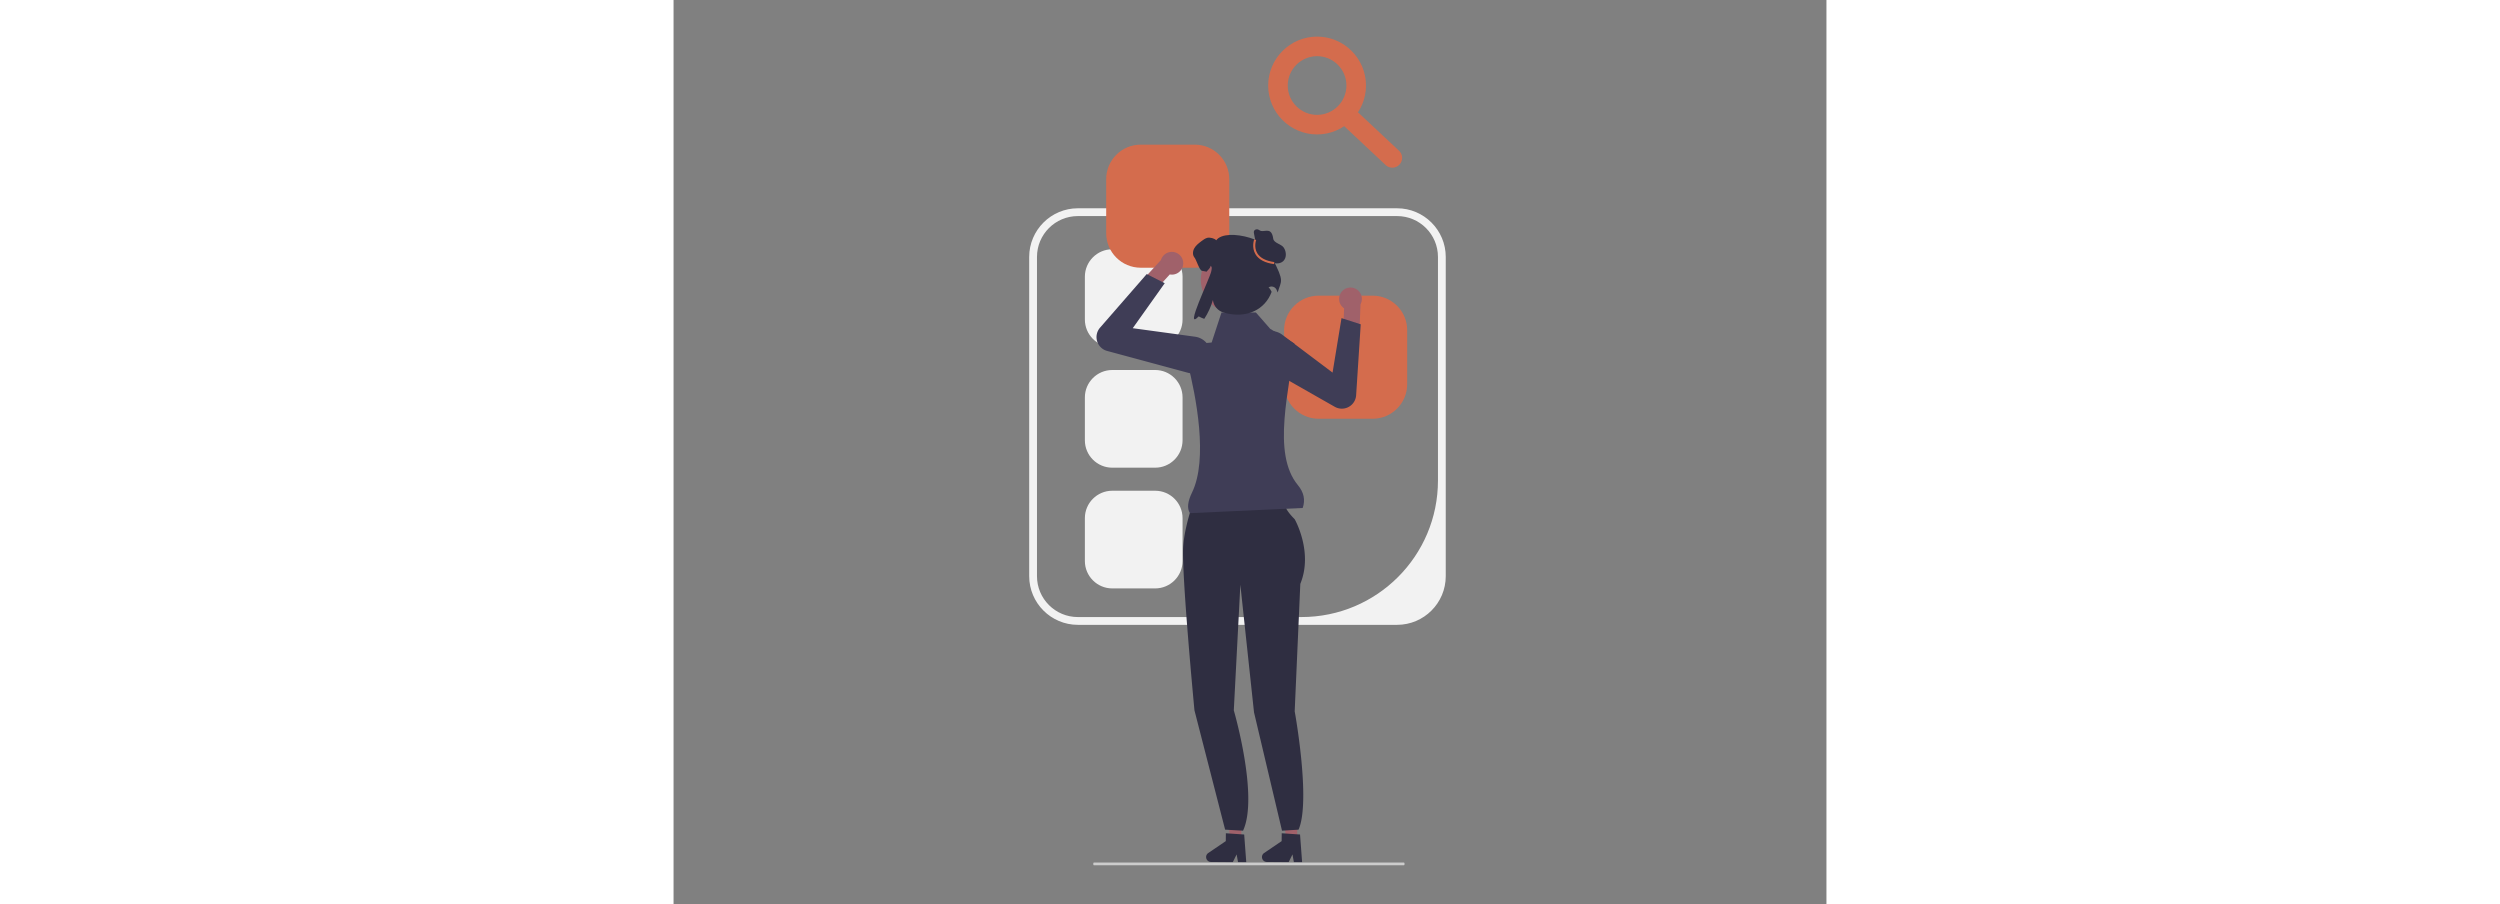 <svg xmlns="http://www.w3.org/2000/svg" width="552.81" height="200" viewBox="-76.837 -22.745 716.197 561.871"><rect x="-76.837" y="-22.745" width="716.197" height="561.871" fill="#808080" stroke="none"/><path fill="#f2f2f2" d="M372.633 365.415H174.325c-16.669 0-30.23-13.56-30.23-30.23V136.877c0-16.669 13.561-30.23 30.23-30.23h198.308c16.669 0 30.23 13.561 30.23 30.23v198.308c0 16.67-13.561 30.23-30.23 30.23m-198.308-253.93c-14.024 0-25.393 11.368-25.393 25.392v198.308c0 14.024 11.369 25.393 25.393 25.393h138.91c46.829 0 84.791-37.962 84.791-84.79v-138.91c0-14.025-11.369-25.394-25.393-25.394z"/><path fill="#f2f2f2" d="M195.704 132.106c-9.385 0-17.02 7.635-17.02 17.021v26.642c0 9.386 7.635 17.021 17.02 17.021h26.642c9.386 0 17.021-7.635 17.021-17.021v-26.642c0-9.386-7.635-17.02-17.02-17.02zM195.704 207.106c-9.385 0-17.02 7.635-17.02 17.021v26.642c0 9.386 7.635 17.021 17.02 17.021h26.642c9.386 0 17.021-7.635 17.021-17.021v-26.642c0-9.386-7.635-17.02-17.02-17.02zM195.704 282.106c-9.385 0-17.02 7.635-17.02 17.021v26.642c0 9.386 7.635 17.021 17.02 17.021h26.642c9.386 0 17.021-7.635 17.021-17.021v-26.642c0-9.386-7.635-17.02-17.02-17.02z"/><path fill="#D46C4D" d="M213.372 67.106c-11.827 0-21.448 9.62-21.448 21.447v33.57c0 11.826 9.621 21.447 21.447 21.447h33.57c11.826 0 21.447-9.621 21.447-21.447v-33.57c0-11.826-9.62-21.447-21.447-21.447zM323.89 160.919c-11.826 0-21.447 9.62-21.447 21.447v33.57c0 11.825 9.621 21.446 21.447 21.446h33.57c11.826 0 21.447-9.62 21.447-21.447v-33.57c0-11.826-9.62-21.446-21.447-21.446z"/><path fill="#a0616a" d="m275.842 498.808-6.82-.058-3.018-26.917 10.065.084z"/><path fill="#2f2e41" d="M253.998 509.652a3.053 3.053 0 0 0 3.023 3.076l13.56.113 2.373-4.811.872 4.836 5.116.046-1.292-17.248-1.78-.119-7.26-.5-2.343-.157-.04 4.88-10.893 7.388a3.05 3.05 0 0 0-1.336 2.496"/><path fill="#a0616a" d="m310.54 498.808-6.82-.058-3.018-26.917 10.065.084z"/><path fill="#2f2e41" d="M288.696 509.652a3.053 3.053 0 0 0 3.023 3.076l13.559.113 2.374-4.811.871 4.836 5.117.046-1.292-17.248-1.78-.119-7.26-.5-2.343-.157-.041 4.88-10.892 7.388a3.05 3.05 0 0 0-1.336 2.496M249.081 281.178l27.644.873 26.188 5.82s-2.619 3.2 6.11 11.93c0 0 11.64 20.37 3.493 40.156l-3.492 79.148s10.18 55.793 2.402 73.55l-10.28.643-17.397-73.55-8.48-79.209-4.073 77.984s15.585 53.526 5.743 74.775l-11.134-.642-19.052-74.133s-8.147-85.55-6.983-101.845 9.311-35.5 9.311-35.5"/><path fill="#a0616a" d="M341.914 156.113a7.07 7.07 0 0 0-5.07 8.614 7.03 7.03 0 0 0 2.877 4.07v.01l-.537 12.985 9.937 4.599.793-19.982-.069.002a7.04 7.04 0 0 0 .683-5.228 7.07 7.07 0 0 0-8.614-5.07"/><path fill="#3f3d56" d="M286.378 202.455c-2.088-2.07-3.299-4.875-3.344-7.925-.06-4.092 1.99-7.807 5.486-9.935a11.38 11.38 0 0 1 12.825.63l31.203 23.494 5.56-33.844 11.936 3.843-2.848 44.07a8.86 8.86 0 0 1-4.66 7.264 8.86 8.86 0 0 1-8.63-.098l-45.093-25.655a11.6 11.6 0 0 1-2.435-1.844"/><path fill="#a0616a" d="M238.8 137.182a7.07 7.07 0 0 1-2.465 9.687 7.03 7.03 0 0 1-4.91.865l-.006.007-8.761 9.599-10.294-3.73 13.505-14.749.047.05a7.04 7.04 0 0 1 3.196-4.193 7.07 7.07 0 0 1 9.687 2.464"/><path fill="#3f3d56" d="m242.584 208.787-50.086-13.529a8.86 8.86 0 0 1-6.197-6.006 8.86 8.86 0 0 1 1.804-8.44l29.005-33.301 11.183 5.675-19.88 27.949 38.7 5.284c4.669.638 8.418 4.006 9.551 8.582.984 3.973-.175 8.054-3.1 10.917-2.18 2.135-5.014 3.274-7.953 3.274-1.004 0-2.021-.133-3.027-.405"/><path fill="#3f3d56" d="m313.989 292.822-70.038 3.213c-1.924-2.921-1.403-7.313 1.291-12.814 10.171-20.767 2.447-60.054-2.75-80.511-1.458-5.74 2.456-11.446 8.349-12.036l6.603-.66 6.105-18.634h21.378l8.87 10.133 15.052 9.144c-2.74 28.22-14.414 68.07 2.217 88.055 3.637 4.37 4.668 9.097 2.923 14.11"/><circle cx="271.519" cy="150.987" r="20.824" fill="#a0616a"/><path fill="#2f2e41" d="M295.082 137.658c2.898-10.563-28.679-19.621-34.815-11.115-.853-1.21-4.007-1.944-5.454-1.573-1.446.371-2.663 1.299-3.85 2.196-1.633 1.254-3.324 2.553-4.326 4.356-1.009 1.795-1.165 4.244.193 5.802 1.076 1.239 2.966 7.823 4.584 8.15 1.128.23 2.077.415 2.893.549.728-1.061 2.582-2.394 2.448-3.678 1.098.727.697 2.007.476 3.314-.737 4.354-17.347 38.055-7.834 28.124.943.557 2.107 1.076 3.45 1.55 2.278-3.434 4.148-7.485 5.38-11.722l.008.078c.424 3.682 3.115 6.703 6.674 7.734 14.28 4.137 25.83-1.933 29.804-12.88-1.455-2.953-2.089-2.632-1.958-2.72 1.815-1.224 4.311-.423 5.091 1.623.23.603.44 1.118.62 1.505 2.07-7.404 4.533-6.336-3.384-21.293"/><path fill="#2f2e41" d="m285.231 129.994-1.458-7.457c-.123-.627-.24-1.307.043-1.88.364-.736 1.297-1.04 2.11-.923s1.42.859 2.227 1.002c2.81.496 6.524-2.279 7.53 4.742.42 2.927 5.092 3.237 6.652 5.749s1.751 6.139-.378 8.191c-1.7 1.64-4.43 1.828-6.64.991-2.208-.837-3.98-2.529-5.528-4.312s-2.95-3.714-4.736-5.26"/><path fill="#D46C4D" d="M296.195 141.336c-5.698-.796-9.582-2.868-11.544-6.159-2.568-4.307-.848-9.05-.773-9.25l1.204.448c-.016.043-1.576 4.385.68 8.155 1.754 2.933 5.324 4.795 10.61 5.533zM322.934 60.762c-16.751 0-30.381-13.63-30.381-30.38S306.183 0 322.933 0s30.382 13.63 30.382 30.381-13.63 30.381-30.381 30.381m0-48.61c-10.052 0-18.229 8.177-18.229 18.23s8.177 18.228 18.229 18.228 18.229-8.177 18.229-18.229-8.177-18.229-18.23-18.229"/><path fill="#D46C4D" d="M369.677 81.409a6.05 6.05 0 0 1-4.153-1.644l-28.515-26.723a6.07 6.07 0 0 1-.279-8.586 6.06 6.06 0 0 1 8.586-.279L373.831 70.9a6.07 6.07 0 0 1 .279 8.586 6.05 6.05 0 0 1-4.433 1.923"/><path fill="#ccc" d="M183.874 513.928c0 .47.185.848.416.848h192.59c.231 0 .417-.378.417-.848 0-.471-.186-.849-.417-.849H184.29c-.23 0-.416.378-.416.849"/></svg>